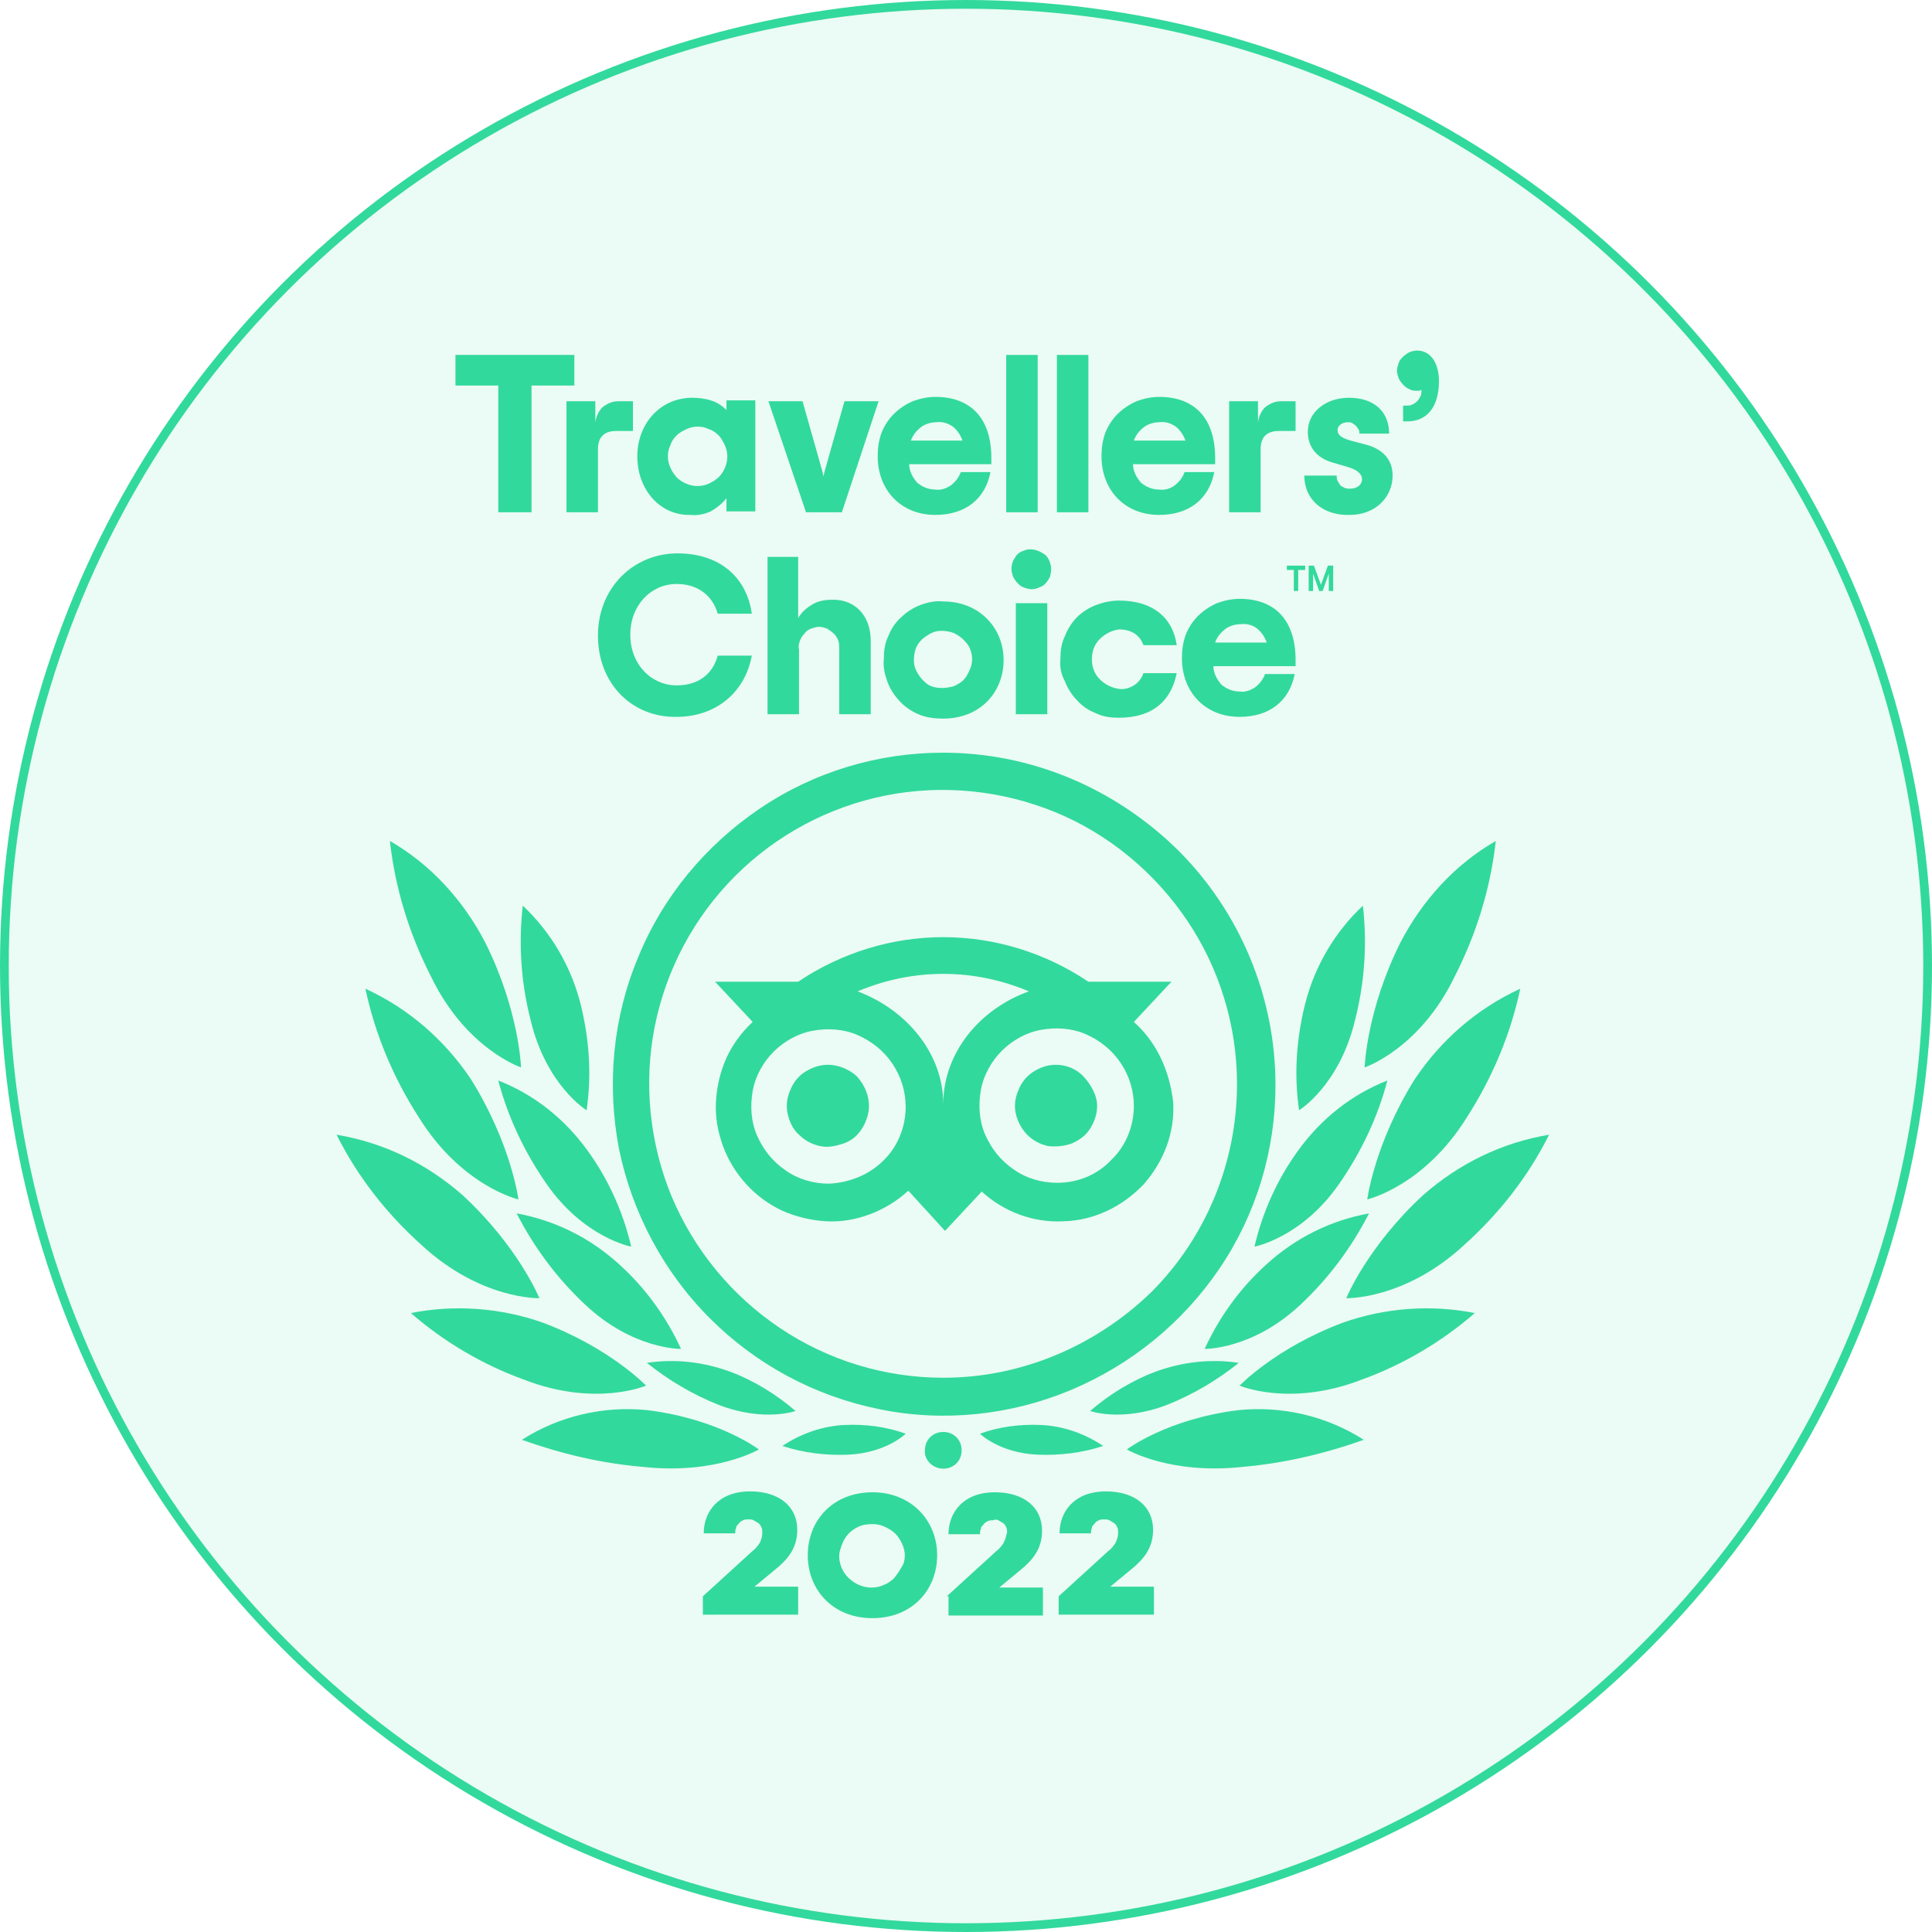<?xml version="1.0" encoding="utf-8"?>
<!-- Generator: Adobe Illustrator 27.2.0, SVG Export Plug-In . SVG Version: 6.00 Build 0)  -->
<svg version="1.1" id="Слой_1" xmlns="http://www.w3.org/2000/svg" xmlns:xlink="http://www.w3.org/1999/xlink" x="0px" y="0px"
	 viewBox="0 0 221 221" style="enable-background:new 0 0 221 221;" xml:space="preserve">
<style type="text/css">
	.st0{fill:#32D99C;fill-opacity:0.1;stroke:#32D99C;}
	.st1{fill:#32D99C;}
</style>
<circle class="st0" cx="110.5" cy="110.5" r="110"/>
<path class="st1" d="M80.4,182.6l5.7-5.2c0.3-0.2,0.6-0.6,0.8-0.9c0.2-0.4,0.3-0.8,0.3-1.2c0-0.2,0-0.4-0.1-0.6
	c-0.1-0.2-0.2-0.4-0.4-0.5c-0.2-0.1-0.3-0.2-0.5-0.3c-0.2-0.1-0.4-0.1-0.6-0.1c-0.2,0-0.4,0-0.6,0.1c-0.2,0.1-0.4,0.2-0.5,0.4
	c-0.2,0.2-0.3,0.3-0.3,0.5c-0.1,0.2-0.1,0.4-0.1,0.6h-3.6c0-2.5,1.7-4.8,5.3-4.8c3.3,0,5.4,1.7,5.4,4.4c0,2.1-1.1,3.4-2.6,4.6
	l-2.3,1.9h5v3.2H80.4V182.6z"/>
<path class="st1" d="M121.1,182.6l5.7-5.2c0.3-0.2,0.6-0.6,0.8-0.9c0.2-0.4,0.3-0.8,0.3-1.2c0-0.2,0-0.4-0.1-0.6
	c-0.1-0.2-0.2-0.4-0.4-0.5c-0.2-0.1-0.3-0.2-0.5-0.3c-0.2-0.1-0.4-0.1-0.6-0.1c-0.2,0-0.4,0-0.6,0.1c-0.2,0.1-0.4,0.2-0.5,0.4
	c-0.2,0.2-0.3,0.3-0.3,0.5c-0.1,0.2-0.1,0.4-0.1,0.6h-3.6c0-2.5,1.7-4.8,5.3-4.8c3.3,0,5.4,1.7,5.4,4.4c0,2.1-1.1,3.4-2.6,4.6
	l-2.3,1.9h5v3.2h-10.9V182.6z"/>
<path class="st1" d="M92.4,177.9c0-4,2.9-7.2,7.4-7.2c4.4,0,7.4,3.2,7.4,7.2c0,4-2.9,7.2-7.4,7.2C95.3,185.1,92.4,181.9,92.4,177.9z
	 M103.5,177.9c0-0.7-0.3-1.4-0.7-2c-0.4-0.6-1-1-1.7-1.3c-0.7-0.3-1.4-0.3-2.1-0.2s-1.4,0.5-1.9,1c-0.5,0.5-0.8,1.2-1,1.9
	s-0.1,1.4,0.2,2.1c0.3,0.7,0.8,1.2,1.4,1.6c0.6,0.4,1.3,0.6,2,0.6c0.5,0,1-0.1,1.4-0.3c0.5-0.2,0.9-0.5,1.2-0.8
	c0.3-0.4,0.6-0.8,0.8-1.2C103.4,178.9,103.5,178.4,103.5,177.9z"/>
<path class="st1" d="M108.3,182.6l5.7-5.2c0.3-0.2,0.6-0.6,0.8-0.9c0.2-0.4,0.3-0.8,0.4-1.2c0-0.2,0-0.4-0.1-0.6
	c-0.1-0.2-0.2-0.4-0.4-0.5c-0.2-0.1-0.3-0.2-0.5-0.3c-0.2-0.1-0.4-0.1-0.6,0c-0.2,0-0.4,0-0.6,0.1c-0.2,0.1-0.4,0.2-0.5,0.4
	c-0.2,0.2-0.3,0.3-0.3,0.5c-0.1,0.2-0.1,0.4-0.1,0.6h-3.6c0-2.5,1.7-4.8,5.3-4.8c3.3,0,5.4,1.7,5.4,4.4c0,2.1-1.1,3.4-2.6,4.6
	l-2.3,1.9h5v3.2h-10.8V182.6z"/>
<path class="st1" d="M107.9,86.1c-7.5,0-14.8,2.2-21,6.4c-6.2,4.2-11.1,10.1-13.9,17c-2.9,6.9-3.6,14.5-2.2,21.9
	c1.5,7.3,5.1,14.1,10.4,19.4c5.3,5.3,12,8.9,19.4,10.4c7.3,1.5,15,0.7,21.9-2.2c6.9-2.9,12.8-7.7,17-13.9c4.2-6.2,6.4-13.5,6.4-21
	c0-10-4-19.7-11.1-26.8C127.5,90.1,117.9,86.1,107.9,86.1z M107.9,157.6c-6.7,0-13.2-2-18.7-5.7c-5.5-3.7-9.8-8.9-12.4-15.1
	c-2.5-6.1-3.2-12.9-1.9-19.4c1.3-6.5,4.5-12.5,9.2-17.2c4.7-4.7,10.7-7.9,17.2-9.2c6.5-1.3,13.3-0.6,19.4,1.9
	c6.1,2.5,11.4,6.9,15.1,12.4c3.7,5.5,5.7,12,5.7,18.7c0,8.9-3.5,17.5-9.8,23.8C125.3,154,116.8,157.6,107.9,157.6z M99.4,126.5
	c0,0.9-0.3,1.8-0.8,2.6c-0.5,0.8-1.2,1.4-2.1,1.7s-1.8,0.5-2.7,0.3c-0.9-0.2-1.7-0.6-2.4-1.3c-0.7-0.6-1.1-1.5-1.3-2.4
	c-0.2-0.9-0.1-1.8,0.3-2.7c0.3-0.8,0.9-1.6,1.7-2.1c0.8-0.5,1.7-0.8,2.6-0.8c1.2,0,2.4,0.5,3.3,1.3
	C98.9,124.1,99.4,125.3,99.4,126.5z M125.5,126.5c0,0.9-0.3,1.8-0.8,2.6c-0.5,0.8-1.2,1.3-2.1,1.7c-0.8,0.3-1.8,0.4-2.7,0.3
	c-0.9-0.2-1.7-0.6-2.4-1.3c-0.6-0.6-1.1-1.5-1.3-2.4c-0.2-0.9-0.1-1.8,0.3-2.7c0.3-0.8,0.9-1.6,1.7-2.1c0.8-0.5,1.6-0.8,2.6-0.8
	c1.2,0,2.4,0.5,3.2,1.4S125.5,125.3,125.5,126.5z M129.7,116.9l4.3-4.6h-9.5c-4.9-3.3-10.7-5.1-16.6-5.1c-5.9,0-11.7,1.8-16.6,5.1
	h-9.5l4.3,4.6c-1.3,1.2-2.3,2.6-3,4.1c-0.7,1.6-1.1,3.2-1.2,5s0.2,3.4,0.8,5.1c0.6,1.6,1.5,3.1,2.7,4.4c1.2,1.3,2.6,2.3,4.1,3
	c1.6,0.7,3.3,1.1,5,1.2c1.7,0.1,3.4-0.2,5-0.8c1.6-0.6,3.1-1.5,4.4-2.7l4.2,4.6l4.2-4.5c2.5,2.3,5.9,3.6,9.4,3.4
	c3.5-0.1,6.7-1.7,9.1-4.2c2.3-2.6,3.6-5.9,3.4-9.4C133.8,122.5,132.3,119.2,129.7,116.9z M94.8,135.4c-1.7,0-3.5-0.5-4.9-1.5
	c-1.5-1-2.6-2.4-3.3-4c-0.7-1.6-0.8-3.4-0.5-5.1c0.3-1.7,1.2-3.3,2.4-4.5c1.2-1.2,2.8-2.1,4.5-2.4c1.7-0.3,3.5-0.2,5.1,0.5
	c1.6,0.7,3,1.8,4,3.3c1,1.5,1.5,3.2,1.5,4.9c0,2.3-0.9,4.6-2.6,6.2C99.4,134.4,97.1,135.3,94.8,135.4L94.8,135.4z M107.9,126.3
	c0-5.8-4.2-10.8-9.8-12.9c3.1-1.3,6.4-2,9.8-2c3.4,0,6.7,0.7,9.8,2C112.1,115.4,107.9,120.4,107.9,126.3z M120.9,135.3
	c-1.7,0-3.5-0.5-4.9-1.5c-1.5-1-2.6-2.4-3.3-4c-0.7-1.6-0.8-3.4-0.5-5.1c0.3-1.7,1.2-3.3,2.4-4.5c1.2-1.2,2.8-2.1,4.5-2.4
	c1.7-0.3,3.5-0.2,5.1,0.5c1.6,0.7,3,1.8,4,3.3c1,1.5,1.5,3.2,1.5,4.9c0,2.3-0.9,4.6-2.6,6.2C125.5,134.4,123.3,135.3,120.9,135.3z"
	/>
<path class="st1" d="M86.8,165.8c0,0-4.6-3.5-12.8-4.5c-5-0.5-10.1,0.7-14.3,3.4c4.5,1.6,9.1,2.7,13.9,3.1
	C81.9,168.7,86.8,165.8,86.8,165.8z"/>
<path class="st1" d="M73.9,158.5c0,0-4.1-4.3-11.8-7.2c-4.8-1.7-10.1-2.1-15.1-1.1c3.8,3.3,8.2,5.9,12.9,7.6
	C68.1,161,73.9,158.5,73.9,158.5z"/>
<path class="st1" d="M61.7,148.5c0,0-2.4-5.9-8.8-11.8c-4.1-3.6-9-6-14.4-6.9c2.4,4.8,5.7,9,9.7,12.6
	C55,148.7,61.7,148.5,61.7,148.5z"/>
<path class="st1" d="M59.3,137.2c0,0-0.8-6.3-5.4-13.7c-3-4.5-7.1-8.1-12.1-10.4c1.1,5.2,3.2,10.2,6.1,14.7
	C52.8,135.7,59.3,137.2,59.3,137.2z"/>
<path class="st1" d="M59.6,122.1c0,0-0.2-6.5-4.1-14.3c-2.5-4.8-6.2-8.9-10.9-11.6c0.6,5.4,2.2,10.6,4.7,15.5
	C53.3,120,59.6,122.1,59.6,122.1z"/>
<path class="st1" d="M77.9,154.3c-1.7-3.7-4.1-7-7.1-9.7c-3.3-3-7.3-5-11.7-5.8c2,3.9,4.6,7.4,7.8,10.4
	C72.4,154.4,77.9,154.3,77.9,154.3z"/>
<path class="st1" d="M91,161.4c-2.2-1.9-4.8-3.5-7.5-4.5c-3-1.1-6.3-1.5-9.5-1c2.5,2,5.2,3.6,8.2,4.8C87.4,162.7,91,161.4,91,161.4z
	"/>
<path class="st1" d="M103.6,164c-2.2-0.8-4.6-1.1-6.9-1c-2.6,0.1-5.1,1-7.2,2.4c2.4,0.8,5,1.1,7.5,1
	C101.4,166.2,103.6,164,103.6,164z"/>
<path class="st1" d="M72.2,142.6c-0.9-3.9-2.6-7.7-5-11c-2.6-3.6-6.1-6.4-10.2-8c1.1,4.2,3,8.2,5.5,11.8
	C66.8,141.6,72.2,142.6,72.2,142.6z"/>
<path class="st1" d="M67.1,127c0.6-4.1,0.3-8.2-0.7-12.2c-1.1-4.3-3.4-8.2-6.6-11.2c-0.5,4.4-0.2,8.8,0.9,13.1
	C62.5,124.2,67.1,127,67.1,127z"/>
<path class="st1" d="M128.9,165.8c0,0,4.6-3.5,12.8-4.5c5-0.5,10.1,0.7,14.3,3.4c-4.5,1.6-9.2,2.7-13.9,3.1
	C133.8,168.7,128.9,165.8,128.9,165.8z"/>
<path class="st1" d="M141.8,158.5c0,0,4.1-4.3,11.8-7.2c4.8-1.7,10.1-2.1,15.1-1.1c-3.8,3.3-8.2,5.9-12.9,7.6
	C147.6,161,141.8,158.5,141.8,158.5z"/>
<path class="st1" d="M154,148.5c0,0,2.4-5.9,8.8-11.8c4.1-3.6,9-6,14.4-6.9c-2.4,4.8-5.7,9-9.7,12.6
	C160.7,148.7,154,148.5,154,148.5z"/>
<path class="st1" d="M156.4,137.2c0,0,0.8-6.3,5.4-13.7c3-4.5,7.1-8.1,12.1-10.4c-1.1,5.2-3.2,10.2-6.1,14.7
	C162.9,135.7,156.4,137.2,156.4,137.2z"/>
<path class="st1" d="M156.1,122.1c0,0,0.2-6.5,4.1-14.3c2.5-4.8,6.2-8.9,10.9-11.6c-0.6,5.4-2.2,10.6-4.7,15.5
	C162.4,120,156.1,122.1,156.1,122.1z"/>
<path class="st1" d="M137.8,154.3c1.7-3.7,4.1-7,7.1-9.7c3.3-3,7.3-5,11.7-5.8c-2,3.9-4.6,7.4-7.8,10.4
	C143.3,154.4,137.8,154.3,137.8,154.3z"/>
<path class="st1" d="M124.7,161.4c2.2-1.9,4.8-3.5,7.5-4.5c3-1.1,6.3-1.5,9.5-1c-2.5,2-5.2,3.6-8.2,4.8
	C128.3,162.7,124.7,161.4,124.7,161.4z"/>
<path class="st1" d="M112.1,164c2.2-0.8,4.6-1.1,6.9-1c2.6,0.1,5.1,1,7.2,2.4c-2.4,0.8-5,1.1-7.5,1C114.3,166.2,112.1,164,112.1,164
	z"/>
<path class="st1" d="M143.5,142.6c0.9-3.9,2.6-7.7,5-11c2.6-3.6,6.1-6.4,10.2-8c-1.1,4.2-3,8.2-5.5,11.8
	C148.9,141.6,143.5,142.6,143.5,142.6z"/>
<path class="st1" d="M148.6,127c-0.6-4.1-0.3-8.2,0.7-12.2c1.1-4.3,3.4-8.2,6.6-11.2c0.5,4.4,0.2,8.8-0.9,13.1
	C153.2,124.2,148.6,127,148.6,127z"/>
<path class="st1" d="M107.9,168c1.2,0,2.1-0.9,2.1-2.1c0-1.2-0.9-2.1-2.1-2.1c-1.2,0-2.1,0.9-2.1,2.1C105.7,167,106.7,168,107.9,168
	z"/>
<path class="st1" d="M65.7,44.1h-4.9v14.5H57V44.1h-4.9v-3.5h13.6V44.1z"/>
<path class="st1" d="M72.4,45.9v3.4h-1.9c-1.4,0-2.1,0.7-2.1,2.1v7.2h-3.6V45.9h3.3v2.4c0.1-0.7,0.4-1.3,0.8-1.7
	c0.5-0.4,1.1-0.7,1.8-0.7H72.4z"/>
<path class="st1" d="M72.9,52.2c0-3.7,2.6-6.7,6.3-6.7c0.7,0,1.5,0.1,2.1,0.3c0.7,0.2,1.3,0.6,1.8,1.1v-1.1h3.3v12.7h-3.3v-1.5
	c-0.5,0.6-1.1,1.1-1.8,1.5c-0.7,0.3-1.5,0.5-2.3,0.4C75.5,59,72.9,56,72.9,52.2z M83.2,52.2c0-0.4-0.1-0.9-0.3-1.3
	c-0.2-0.4-0.4-0.8-0.7-1.1c-0.3-0.3-0.7-0.6-1.1-0.7c-0.4-0.2-0.8-0.3-1.3-0.3c-0.4,0-0.9,0.1-1.3,0.3c-0.4,0.2-0.8,0.4-1.1,0.7
	s-0.6,0.7-0.7,1.1c-0.2,0.4-0.3,0.8-0.3,1.3c0,0.9,0.4,1.7,1,2.4c0.6,0.6,1.5,1,2.4,1c0.9,0,1.7-0.4,2.4-1
	C82.8,54,83.2,53.1,83.2,52.2z"/>
<path class="st1" d="M87.9,45.9h3.9l1.9,6.7c0.2,0.8,0.4,1.3,0.5,1.9c0.1-0.6,0.3-1.1,0.5-1.9l1.9-6.7h3.9l-4.2,12.7h-4.1L87.9,45.9
	z"/>
<path class="st1" d="M113.4,53.1H104c0,0.8,0.4,1.5,0.9,2.1c0.6,0.5,1.3,0.8,2.1,0.8c0.6,0.1,1.2-0.1,1.8-0.5
	c0.5-0.4,0.9-0.9,1.1-1.5h3.4c-0.6,3.1-2.9,4.9-6.3,4.9c-4,0-6.6-2.9-6.6-6.7c0-0.9,0.1-1.7,0.4-2.6c0.3-0.8,0.8-1.6,1.4-2.2
	c0.6-0.6,1.3-1.1,2.2-1.5c0.8-0.3,1.7-0.5,2.6-0.5c4,0,6.4,2.4,6.4,7L113.4,53.1z M104.2,50.4h5.9c-0.2-0.6-0.6-1.2-1.1-1.6
	c-0.6-0.4-1.2-0.6-1.9-0.5c-0.6,0-1.3,0.2-1.8,0.6C104.8,49.3,104.4,49.8,104.2,50.4L104.2,50.4z"/>
<path class="st1" d="M115.1,40.6h3.6v18h-3.6V40.6z"/>
<path class="st1" d="M120.9,40.6h3.6v18h-3.6V40.6z"/>
<path class="st1" d="M139,53.1h-9.4c0,0.8,0.4,1.5,0.9,2.1c0.6,0.5,1.3,0.8,2.1,0.8c0.6,0.1,1.3-0.1,1.8-0.5
	c0.5-0.4,0.9-0.9,1.1-1.5h3.4c-0.6,3.1-2.9,4.9-6.3,4.9c-4,0-6.6-2.9-6.6-6.7c0-0.9,0.1-1.7,0.4-2.6c0.3-0.8,0.8-1.6,1.4-2.2
	c0.6-0.6,1.3-1.1,2.2-1.5c0.8-0.3,1.7-0.5,2.6-0.5c4,0,6.4,2.4,6.4,7L139,53.1z M129.7,50.4h5.9c-0.2-0.6-0.6-1.2-1.1-1.6
	c-0.6-0.4-1.2-0.6-1.9-0.5c-0.6,0-1.3,0.2-1.8,0.6C130.3,49.3,129.9,49.8,129.7,50.4L129.7,50.4z"/>
<path class="st1" d="M148.2,45.9v3.4h-1.9c-1.4,0-2.1,0.7-2.1,2.1v7.2h-3.6V45.9h3.3v2.4c0.1-0.7,0.4-1.3,0.8-1.7
	c0.5-0.4,1.1-0.7,1.8-0.7H148.2z"/>
<path class="st1" d="M149.2,54.4h3.7c0,0.2,0,0.4,0.1,0.6c0.1,0.2,0.2,0.3,0.3,0.5c0.1,0.1,0.3,0.2,0.5,0.3c0.2,0.1,0.4,0.1,0.6,0.1
	c0.8,0,1.4-0.4,1.4-1.1c0-0.6-0.6-1.1-1.7-1.4l-1.7-0.5c-1.7-0.5-2.8-1.7-2.8-3.5c0-2.3,2.1-3.9,4.7-3.9c3,0,4.6,1.7,4.6,4.1h-3.4
	c0-0.2,0-0.3-0.1-0.5c-0.1-0.1-0.2-0.3-0.3-0.4c-0.1-0.1-0.3-0.2-0.4-0.3c-0.2-0.1-0.3-0.1-0.5-0.1c-0.7,0-1.2,0.4-1.2,0.9
	c0,0.6,0.5,0.9,1.5,1.2l1.9,0.5c1.7,0.5,2.9,1.6,2.9,3.5c0,2.4-1.9,4.5-4.9,4.5C151.4,59,149.2,57.2,149.2,54.4z"/>
<path class="st1" d="M160.5,46.4h0.3c0.2,0,0.5,0,0.7-0.1c0.2-0.1,0.4-0.2,0.6-0.4c0.2-0.2,0.3-0.4,0.4-0.6c0.1-0.2,0.1-0.5,0.1-0.7
	c-0.2,0.1-0.3,0.1-0.5,0.1c-0.3,0-0.6,0-0.9-0.2c-0.3-0.1-0.5-0.3-0.7-0.5c-0.2-0.2-0.4-0.5-0.5-0.7c-0.1-0.3-0.2-0.6-0.2-0.9
	c0-0.3,0.1-0.6,0.2-0.9c0.1-0.3,0.3-0.5,0.5-0.7c0.2-0.2,0.5-0.4,0.7-0.5s0.6-0.2,0.9-0.2c1.6,0,2.5,1.5,2.5,3.5
	c0,3.1-1.5,4.6-3.6,4.6h-0.5V46.4z"/>
<path class="st1" d="M68.4,72.7c0-5.5,4.1-9.4,9.1-9.4c4.8,0,7.9,2.7,8.5,6.9h-3.9c-0.6-2.1-2.3-3.4-4.7-3.4c-2.9,0-5.3,2.4-5.3,5.8
	s2.4,5.8,5.3,5.8c2.4,0,4.1-1.2,4.7-3.4h3.9c-0.8,4.3-4.2,7-8.6,7C72.4,82.1,68.4,78.3,68.4,72.7z"/>
<path class="st1" d="M87.7,63.7h3.6v7c0.4-0.7,1-1.2,1.7-1.6s1.5-0.5,2.3-0.5c2.5,0,4.3,1.8,4.3,4.7v8.4h-3.6v-7.4
	c0-0.3,0-0.7-0.1-1c-0.1-0.3-0.3-0.6-0.5-0.8c-0.2-0.2-0.5-0.4-0.8-0.6c-0.3-0.1-0.6-0.2-0.9-0.2c-0.3,0-0.6,0.1-0.9,0.2
	c-0.3,0.1-0.6,0.3-0.8,0.6c-0.2,0.2-0.4,0.5-0.5,0.8c-0.1,0.3-0.2,0.6-0.1,1v7.4h-3.6V63.7z"/>
<path class="st1" d="M101.1,75.4c0-0.9,0.1-1.8,0.5-2.6c0.3-0.8,0.8-1.6,1.5-2.2c0.6-0.6,1.4-1.1,2.2-1.4c0.8-0.3,1.7-0.5,2.6-0.4
	c4.1,0,6.9,3,6.9,6.7c0,3.7-2.7,6.7-6.9,6.7c-0.9,0-1.8-0.1-2.6-0.4c-0.8-0.3-1.6-0.8-2.2-1.4c-0.6-0.6-1.2-1.4-1.5-2.2
	C101.2,77.2,101,76.3,101.1,75.4z M111.2,75.4c0-0.6-0.2-1.3-0.6-1.8c-0.4-0.5-0.9-0.9-1.5-1.2c-0.6-0.2-1.3-0.3-1.9-0.2
	c-0.6,0.1-1.2,0.5-1.7,0.9c-0.5,0.5-0.8,1-0.9,1.7c-0.1,0.6-0.1,1.3,0.2,1.9c0.3,0.6,0.7,1.1,1.2,1.5c0.5,0.4,1.2,0.5,1.8,0.5
	c0.4,0,0.9-0.1,1.3-0.2c0.4-0.2,0.8-0.4,1.1-0.7c0.3-0.3,0.5-0.7,0.7-1.1C111.1,76.3,111.2,75.8,111.2,75.4z"/>
<path class="st1" d="M115.7,65.1c0-0.4,0.1-0.9,0.4-1.3c0.2-0.4,0.6-0.7,1-0.8c0.4-0.2,0.9-0.2,1.3-0.1c0.4,0.1,0.8,0.3,1.2,0.6
	c0.3,0.3,0.5,0.7,0.6,1.2c0.1,0.4,0,0.9-0.1,1.3c-0.2,0.4-0.5,0.8-0.8,1c-0.4,0.2-0.8,0.4-1.3,0.4c-0.3,0-0.6-0.1-0.9-0.2
	c-0.3-0.1-0.5-0.3-0.7-0.5c-0.2-0.2-0.4-0.5-0.5-0.7C115.8,65.7,115.7,65.4,115.7,65.1z M116.2,69h3.6v12.7h-3.6V69z"/>
<path class="st1" d="M121.3,75.4c0-0.9,0.1-1.8,0.5-2.6c0.3-0.8,0.8-1.6,1.4-2.2s1.4-1.1,2.2-1.4c0.8-0.3,1.7-0.5,2.6-0.5
	c4,0,6.2,2.1,6.6,5.1h-3.8c-0.4-1.1-1.3-1.8-2.8-1.8c-0.8,0.1-1.6,0.5-2.2,1.1c-0.6,0.6-0.9,1.4-0.9,2.3s0.3,1.7,0.9,2.3
	c0.6,0.6,1.4,1,2.2,1.1c0.6,0.1,1.2-0.1,1.7-0.4c0.5-0.3,0.9-0.8,1.1-1.4h3.8c-0.6,3.1-2.7,5.1-6.6,5.1c-0.9,0-1.8-0.1-2.6-0.5
	c-0.8-0.3-1.6-0.8-2.2-1.5c-0.6-0.6-1.1-1.4-1.4-2.2C121.4,77.2,121.2,76.3,121.3,75.4z"/>
<path class="st1" d="M148.2,76.2h-9.4c0,0.8,0.4,1.5,0.9,2.1c0.6,0.5,1.3,0.8,2.1,0.8c0.6,0.1,1.2-0.1,1.8-0.5
	c0.5-0.4,0.9-0.9,1.1-1.5h3.4c-0.6,3.1-2.9,4.9-6.3,4.9c-4,0-6.6-2.9-6.6-6.7c0-0.9,0.1-1.7,0.4-2.6c0.3-0.8,0.8-1.6,1.4-2.2
	c0.6-0.6,1.3-1.1,2.2-1.5c0.8-0.3,1.7-0.5,2.6-0.5c4,0,6.4,2.4,6.4,7L148.2,76.2z M139,73.5h5.9c-0.2-0.6-0.6-1.2-1.1-1.6
	c-0.5-0.4-1.2-0.6-1.9-0.5c-0.6,0-1.3,0.2-1.8,0.6C139.6,72.4,139.2,72.9,139,73.5z"/>
<path class="st1" d="M147.2,64.7h2.1v0.5h-0.8v2.4H148v-2.4h-0.8V64.7z"/>
<path class="st1" d="M151.1,66.9l-0.8-2.2h-0.6v2.9h0.5V66c0-0.2,0-0.3,0-0.4l0.7,2h0.4l0.7-2c0,0.2,0,0.3,0,0.4v1.6h0.5v-2.9h-0.6
	L151.1,66.9z"/>
</svg>
